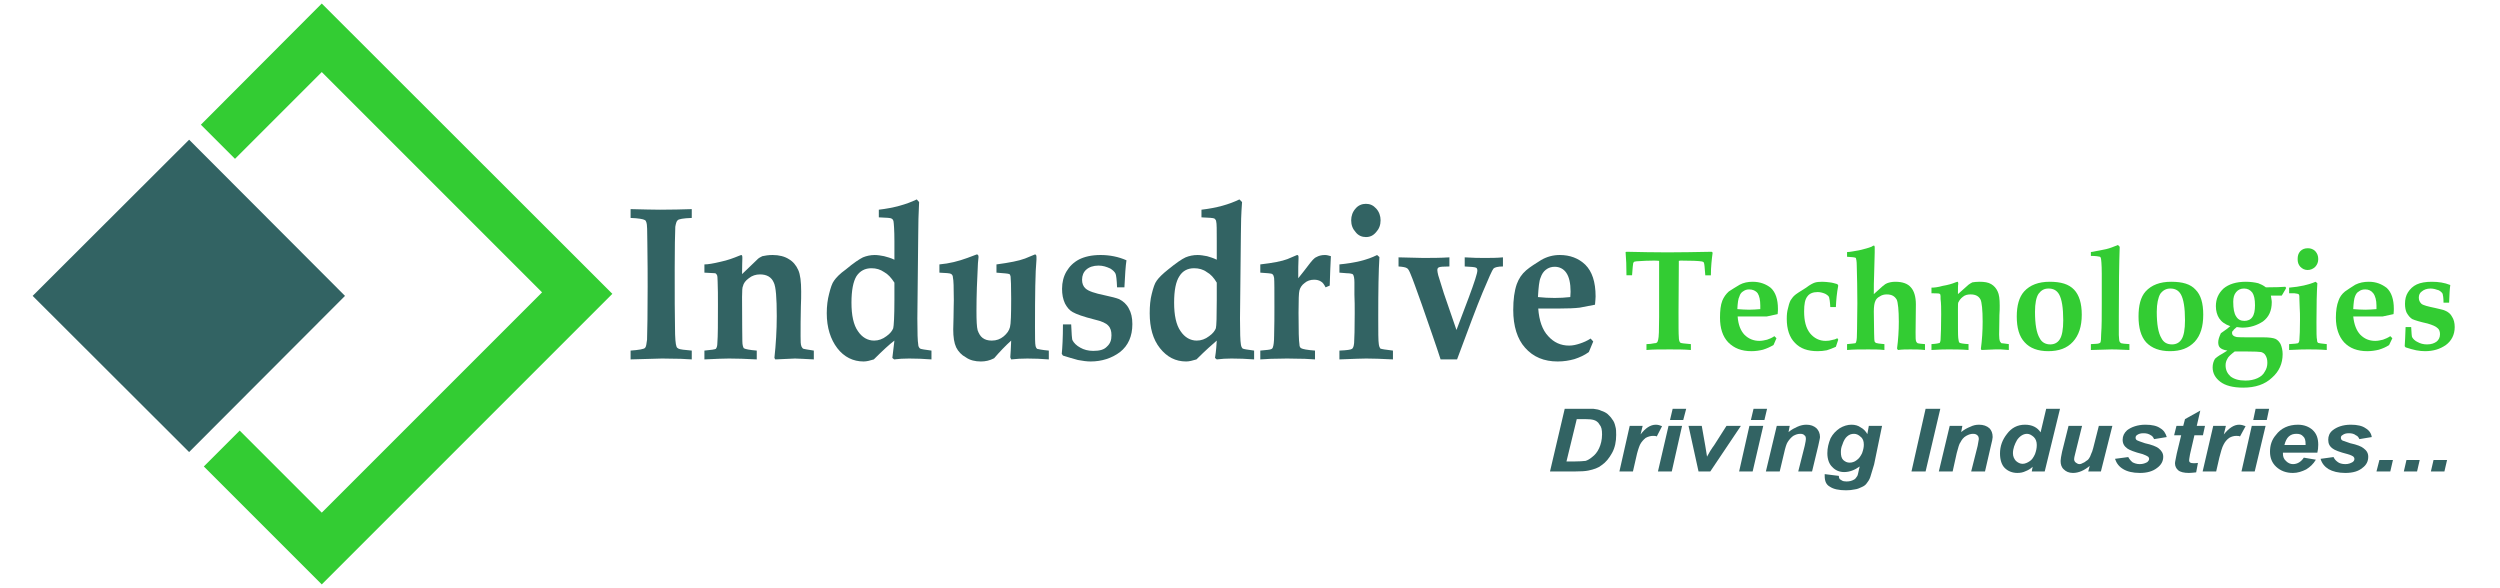 <?xml version="1.0" encoding="UTF-8"?>
<!DOCTYPE svg PUBLIC "-//W3C//DTD SVG 1.1//EN" "http://www.w3.org/Graphics/SVG/1.1/DTD/svg11.dtd">
<!-- Creator: CorelDRAW X7 -->
<svg xmlns="http://www.w3.org/2000/svg" xml:space="preserve" width="8.5in" height="2in" version="1.1" style="shape-rendering:geometricPrecision; text-rendering:geometricPrecision; image-rendering:optimizeQuality; fill-rule:evenodd; clip-rule:evenodd"
viewBox="0 0 8500 2000"
 xmlns:xlink="http://www.w3.org/1999/xlink">
 <defs>
  <style type="text/css">
   <![CDATA[
    .fil2 {fill:#326363}
    .fil3 {fill:#33CC33}
    .fil0 {fill:#326363;fill-rule:nonzero}
    .fil1 {fill:#33CC33;fill-rule:nonzero}
   ]]>
  </style>
 </defs>
 <g id="Layer_x0020_1">
  <path class="fil0" d="M2144 1222l0 -30c28,-2 45,-5 49,-9 4,-4 5,-13 7,-28 1,-33 2,-92 2,-180 0,-34 0,-83 -1,-146 0,-44 -1,-68 -3,-72 -1,-4 -3,-8 -6,-9 -5,-3 -21,-6 -48,-7l0 -30c43,1 77,2 100,2 40,0 76,-1 108,-2l0 30c-29,1 -45,4 -48,8 -4,3 -6,11 -8,22 -1,24 -2,71 -2,142 0,96 0,161 1,199 0,37 2,59 5,66 1,4 4,6 8,8 5,2 19,4 44,6l0 30 -37 -2c-24,0 -45,-1 -64,-1l-107 3z"/>
  <path id="_1" class="fil0" d="M2395 1222l0 -30c23,-2 36,-4 39,-6 3,-4 5,-10 5,-19 2,-25 2,-68 2,-130 0,-31 0,-57 -1,-79 0,-14 -1,-22 -3,-24 -1,-2 -2,-3 -5,-5 -2,0 -15,-1 -37,-2l0 -28c12,0 30,-3 55,-9 24,-5 45,-13 62,-20l8 -3c3,0 4,3 4,9l0 3c0,7 -1,24 -1,53l50 -48c6,-7 13,-10 19,-13 9,-2 21,-4 35,-4 22,0 41,5 55,14 14,8 25,21 32,37 7,15 10,40 10,73 0,14 0,31 -1,51 -1,38 -1,73 -1,101 0,17 0,28 3,35 2,4 4,7 7,8 4,1 15,3 35,6l0 30 -39 -2 -25 -1 -67 3 -3 -5c5,-46 8,-94 8,-142 0,-62 -3,-100 -10,-114 -8,-19 -24,-28 -47,-28 -14,0 -27,4 -38,13 -11,8 -18,17 -20,27 -2,3 -3,15 -3,37 0,88 1,138 1,150 0,14 3,21 5,24 5,3 19,6 44,8l0 30c-38,-2 -69,-3 -94,-3 -15,0 -43,1 -84,3z"/>
  <path id="_2" class="fil0" d="M3041 883l0 -63c0,-38 -2,-61 -3,-67 -1,-5 -3,-8 -7,-10 -2,-2 -17,-3 -43,-4l0 -26c51,-6 94,-18 129,-35l8 9c-2,39 -3,76 -3,110l-3 286c0,48 1,77 3,88 0,7 3,11 6,14 3,2 16,4 39,7l0 30c-26,-2 -52,-3 -76,-3 -19,0 -35,1 -51,3l-6 -5c3,-24 5,-44 7,-59 -16,12 -39,33 -70,64 -13,4 -24,7 -35,7 -35,0 -66,-15 -89,-45 -23,-30 -36,-70 -36,-119 0,-25 3,-47 8,-66 5,-20 10,-36 17,-45 7,-10 19,-23 40,-38 26,-22 46,-35 58,-41 12,-5 26,-8 40,-8 11,0 21,2 32,4 11,3 23,6 35,12zm0 78c-11,-17 -22,-29 -35,-36 -13,-9 -27,-13 -43,-13 -22,0 -39,9 -51,27 -11,18 -17,48 -17,90 0,43 7,76 22,97 14,21 33,32 55,32 15,0 29,-5 42,-15 13,-9 20,-19 23,-27 2,-8 4,-40 4,-95l0 -60z"/>
  <path id="_3" class="fil0" d="M3194 927l0 -28c34,-3 65,-11 95,-22l32 -12c4,0 6,3 6,9l-2 21c-3,56 -5,110 -5,162 0,33 1,55 4,66 4,11 9,20 17,26 8,6 18,9 31,9 16,0 29,-5 40,-14 12,-10 19,-20 22,-32 3,-11 4,-43 4,-97 0,-42 -1,-68 -2,-75 -1,-4 -2,-7 -4,-8 -4,-2 -18,-3 -44,-5l0 -28c44,-6 76,-12 97,-20l34 -14c3,0 5,3 5,8l0 10c-4,42 -5,119 -5,229 0,34 0,56 2,65 1,4 3,7 5,9 4,1 17,4 40,6l0 30c-25,-2 -48,-3 -73,-3 -19,0 -38,1 -55,3l-3 -7c1,-12 2,-31 3,-57 -20,18 -39,38 -58,60 -15,8 -30,11 -45,11 -19,0 -37,-4 -51,-14 -15,-8 -26,-20 -33,-34 -7,-15 -10,-35 -10,-61l1 -40c0,-25 1,-45 1,-59 0,-44 -1,-70 -3,-77 0,-7 -3,-11 -7,-13 -3,-2 -16,-3 -39,-4z"/>
  <path id="_4" class="fil0" d="M3642 1103c1,31 3,50 4,53 5,10 14,19 27,26 12,7 27,11 44,11 22,0 37,-4 47,-15 11,-10 15,-22 15,-38 0,-14 -3,-25 -11,-33 -7,-8 -22,-15 -48,-21 -36,-9 -61,-18 -73,-25 -11,-6 -19,-16 -26,-29 -7,-15 -10,-31 -10,-50 0,-22 5,-42 15,-59 10,-17 24,-31 43,-41 18,-9 42,-15 73,-15 31,0 61,6 88,18 -3,19 -5,51 -7,92l-25 0c-1,-26 -3,-41 -5,-46 -3,-7 -10,-13 -18,-18 -13,-6 -25,-10 -40,-10 -18,0 -32,5 -42,14 -9,8 -14,20 -14,34 0,13 4,23 12,30 10,9 31,16 65,23 23,5 39,9 49,13 14,7 26,18 33,32 8,14 12,31 12,53 0,41 -14,73 -42,95 -28,21 -62,32 -100,32 -13,0 -27,-2 -43,-5 -15,-4 -32,-9 -51,-15l-4 -6c2,-21 4,-54 4,-100l28 0z"/>
  <path id="_5" class="fil0" d="M4137 883l0 -63c0,-38 0,-61 -2,-67 0,-5 -4,-8 -6,-10 -4,-2 -18,-3 -44,-4l0 -26c52,-6 94,-18 129,-35l9 9c-3,39 -4,76 -4,110l-3 286c0,48 1,77 3,88 1,7 3,11 6,14 3,2 17,4 39,7l0 30c-26,-2 -52,-3 -77,-3 -17,0 -34,1 -50,3l-6 -5c4,-24 5,-44 6,-59 -14,12 -38,33 -69,64 -13,4 -25,7 -35,7 -36,0 -65,-15 -89,-45 -24,-30 -35,-70 -35,-119 0,-25 2,-47 7,-66 5,-20 10,-36 17,-45 7,-10 20,-23 39,-38 27,-22 46,-35 59,-41 12,-5 26,-8 41,-8 10,0 21,2 32,4 10,3 21,6 33,12zm0 78c-10,-17 -21,-29 -34,-36 -12,-9 -27,-13 -43,-13 -22,0 -39,9 -50,27 -12,18 -18,48 -18,90 0,43 7,76 22,97 14,21 33,32 55,32 15,0 29,-5 42,-15 13,-9 20,-19 23,-27 2,-8 3,-40 3,-95l0 -60z"/>
  <path id="_6" class="fil0" d="M4285 1222l0 -30c22,-2 34,-3 37,-5 3,-1 5,-3 6,-7 2,-5 4,-18 4,-38 1,-36 1,-68 1,-97 0,-56 0,-89 -1,-100 -1,-5 -2,-10 -6,-13 -4,-3 -17,-3 -41,-5l0 -28c43,-5 74,-11 92,-18l33 -14c4,0 5,3 5,7l0 5c-1,16 -1,38 -1,67 11,-13 22,-28 36,-46 10,-13 18,-23 26,-26 7,-4 16,-7 29,-7 6,0 13,2 20,4 -1,25 -3,58 -4,100l-14 6c-5,-10 -10,-17 -16,-20 -6,-4 -14,-6 -23,-6 -13,0 -24,4 -32,11 -10,7 -16,17 -18,26 -2,7 -3,32 -3,75 0,61 1,97 3,107 0,7 2,12 6,14 5,3 20,6 47,8l0 30 -35 -2c-23,0 -44,-1 -60,-1 -16,0 -34,1 -55,1l-36 2z"/>
  <path id="_7" class="fil0" d="M4644 693c14,0 25,5 35,16 10,11 15,25 15,40 0,16 -5,29 -15,40 -10,12 -21,17 -35,17 -13,0 -26,-5 -35,-17 -10,-11 -15,-24 -15,-40 0,-15 5,-29 15,-40 9,-11 22,-16 35,-16zm-90 529l0 -30c25,-1 39,-3 43,-6 3,-2 6,-8 7,-20 1,-15 2,-49 2,-101 0,-22 0,-44 -1,-63l0 -42c0,-14 -2,-23 -5,-27 -2,-2 -10,-4 -21,-4l-25 -2 0 -28c52,-5 95,-15 128,-32l8 7c-3,48 -4,114 -4,204 0,51 0,82 2,93 1,7 3,11 5,14 4,2 18,4 43,7l0 30c-39,-2 -69,-3 -91,-3 -11,0 -41,1 -91,3z"/>
  <path id="_8" class="fil0" d="M4755 906l0 -31 83 2c28,0 58,0 90,-2l0 31c-20,0 -32,1 -36,3 -4,2 -5,5 -5,10 0,3 1,9 3,17l19 61 43 125 42 -111c19,-51 29,-82 29,-91 0,-6 -2,-9 -5,-10 -4,-2 -17,-3 -38,-4l0 -31c29,2 51,2 69,2 19,0 40,0 61,-2l0 31c-17,0 -28,3 -32,7 -4,4 -16,31 -37,81 -21,50 -49,126 -87,228l-56 0c-14,-44 -36,-106 -64,-187 -19,-53 -31,-87 -38,-103 -4,-10 -8,-18 -12,-20 -4,-3 -14,-5 -29,-6z"/>
  <path id="_9" class="fil0" d="M5408 1151l9 10 -15 36c-15,11 -31,18 -49,24 -18,5 -36,8 -57,8 -46,0 -83,-15 -111,-47 -26,-29 -40,-73 -40,-128 0,-36 4,-65 12,-88 7,-19 17,-34 32,-47 14,-12 32,-23 51,-35 19,-11 40,-17 63,-17 35,0 64,11 87,33 23,23 35,58 35,108 0,6 -1,16 -2,28l-52 10c-17,2 -40,3 -71,3l-70 0c3,41 14,73 34,94 19,21 42,32 71,32 13,0 25,-3 37,-7 12,-4 24,-9 36,-17zm-179 -141c18,2 38,3 57,3 17,0 35,-1 53,-3l1 -18c0,-29 -5,-51 -15,-65 -9,-13 -23,-20 -39,-20 -11,0 -21,3 -30,10 -8,6 -14,15 -18,27 -5,11 -7,33 -9,66z"/>
  <path class="fil1" d="M5598 1190l0 -20c9,0 18,-1 27,-3 4,0 8,-1 10,-4 1,-1 2,-5 3,-9 2,-7 3,-32 3,-76 0,-31 0,-62 0,-93 0,-64 0,-96 0,-98 0,0 -6,-1 -16,-1 -21,0 -39,1 -54,2 -9,0 -14,2 -15,2 -1,1 -2,3 -3,4 -1,3 -2,17 -4,42l-19 0c0,-30 -1,-56 -3,-79l3 -1c48,1 94,2 139,2 45,0 95,-1 151,-2l3 3c-3,22 -6,48 -6,77l-19 0c-2,-26 -3,-41 -5,-43 0,-2 -3,-3 -6,-4 -12,-2 -37,-3 -73,-3 -3,0 -5,1 -6,1 0,1 0,6 0,13l-1 160c0,46 0,75 1,86 0,10 2,16 5,19 2,2 13,3 36,5l0 20c-23,-2 -46,-2 -71,-2 -33,0 -59,0 -80,2z"/>
  <path id="_1_0" class="fil1" d="M6033 1143l7 7 -10 23c-12,7 -23,12 -36,16 -12,3 -25,5 -39,5 -34,0 -59,-10 -79,-30 -19,-20 -28,-48 -28,-84 0,-23 2,-43 8,-58 5,-12 12,-22 22,-31 11,-7 23,-15 37,-23 13,-7 28,-10 44,-10 25,0 46,8 62,21 16,15 24,39 24,71 0,3 0,10 -1,18l-37 8c-12,0 -28,0 -50,0l-49 0c2,28 10,48 23,62 14,14 31,21 51,21 8,0 18,-2 26,-4 9,-3 16,-6 25,-12zm-126 -92c14,1 27,2 40,2 12,0 25,-1 38,-2l0 -12c0,-18 -3,-33 -9,-42 -7,-9 -17,-13 -29,-13 -8,0 -14,2 -21,7 -5,3 -10,9 -12,17 -4,7 -6,22 -7,43z"/>
  <path id="_2_1" class="fil1" d="M6242 1044l-19 0c-1,-19 -3,-30 -4,-33 -1,-4 -6,-8 -13,-12 -7,-3 -16,-6 -26,-6 -16,0 -28,5 -35,15 -8,10 -11,26 -11,51 0,32 6,56 20,74 14,17 32,26 53,26 8,0 16,-1 22,-3 7,-1 13,-3 18,-6l3 5c-2,8 -6,16 -8,24 -11,5 -21,9 -31,12 -10,2 -21,3 -31,3 -34,0 -59,-9 -77,-28 -19,-19 -28,-47 -28,-82 0,-13 1,-25 4,-35 2,-10 5,-20 9,-28 4,-6 9,-13 14,-17 3,-3 16,-12 39,-26 13,-10 23,-15 29,-17 6,-2 15,-3 25,-3 9,0 18,1 26,2 10,1 18,4 26,6l3 5c-5,26 -7,50 -8,73z"/>
  <path id="_3_2" class="fil1" d="M6280 1190l0 -20c16,-1 25,-3 28,-3 2,-2 3,-3 3,-5 2,-4 3,-19 3,-44l1 -87c0,-47 -1,-89 -2,-127 0,-16 -2,-24 -3,-27 -3,-2 -12,-3 -30,-4l0 -16c9,0 23,-3 41,-6 17,-4 32,-8 42,-12 4,-3 7,-4 8,-4 2,0 3,2 3,5l0 2c0,3 0,9 0,17l-2 77c-1,18 -1,39 -1,64l30 -27c7,-6 12,-9 15,-10 8,-3 17,-5 28,-5 24,0 42,6 53,19 11,12 17,32 17,58l-1 95c0,17 0,27 2,31 1,2 2,4 5,6 3,1 11,2 25,3l0 20c-18,-2 -34,-2 -50,-2 -14,0 -27,0 -42,2l-3 -5c4,-30 6,-61 6,-91 0,-40 -3,-66 -7,-75 -7,-12 -17,-18 -34,-18 -9,0 -17,2 -24,7 -8,4 -13,10 -15,16 -3,6 -5,18 -5,35l1 74c0,16 1,27 2,29 2,2 3,3 4,4 3,1 13,3 29,4l0 20c-17,-2 -36,-2 -54,-2 -28,0 -52,0 -73,2z"/>
  <path id="_4_3" class="fil1" d="M6567 1190l0 -20c17,-1 25,-3 28,-4 1,-2 3,-6 3,-12 1,-17 2,-45 2,-85 0,-20 0,-37 -2,-52 0,-9 0,-14 -1,-16 -1,-1 -2,-2 -4,-3 -2,0 -9,-1 -26,-1l0 -19c8,0 21,-1 38,-6 18,-3 32,-7 44,-12l6 -2c2,0 3,2 3,5l0 3c-1,4 -1,15 -1,34l36 -32c4,-3 9,-6 13,-8 6,-1 15,-2 24,-2 17,0 30,2 40,8 10,6 17,14 22,25 5,10 7,25 7,48 0,9 0,20 -1,32 0,27 -1,48 -1,67 0,11 1,18 3,23 1,2 3,4 5,6 3,0 10,1 25,3l0 20 -28 -2 -18 0 -47 2 -2 -4c4,-30 6,-61 6,-92 0,-41 -3,-66 -7,-75 -6,-12 -17,-18 -34,-18 -10,0 -19,2 -26,8 -8,6 -12,12 -15,18 -2,1 -2,10 -2,24 0,57 0,91 1,98 1,9 2,14 4,16 2,2 13,4 31,5l0 20c-27,-2 -49,-2 -67,-2 -11,0 -30,0 -59,2z"/>
  <path id="_5_4" class="fil1" d="M6857 1076c0,-37 8,-66 25,-85 20,-22 49,-33 87,-33 38,0 65,8 83,27 17,18 26,46 26,85 0,40 -10,70 -30,92 -20,22 -48,32 -84,32 -35,0 -62,-10 -80,-30 -19,-20 -27,-50 -27,-88zm62 -16c0,42 5,72 16,90 7,14 20,21 36,21 14,0 25,-6 32,-17 8,-12 12,-34 12,-65 0,-43 -5,-72 -14,-88 -8,-14 -20,-20 -36,-20 -15,0 -25,6 -34,18 -8,12 -12,33 -12,61z"/>
  <path id="_6_5" class="fil1" d="M7109 870l0 -13c22,-4 39,-7 52,-10 13,-3 25,-8 40,-14l6 6c-2,56 -3,136 -3,237 0,21 0,42 0,63 1,13 1,21 3,23 1,2 3,4 5,5 3,1 11,2 28,3l0 20 -25 -1c-15,-1 -28,-1 -37,-1l-69 2 0 -20 17 -1c7,0 13,-2 15,-4 2,-3 3,-13 3,-30 2,-24 2,-59 2,-102l0 -103c0,-31 -2,-49 -3,-52 0,-2 -1,-3 -3,-5 -3,-1 -14,-3 -31,-3z"/>
  <path id="_7_6" class="fil1" d="M7271 1076c0,-37 7,-66 24,-85 20,-22 49,-33 87,-33 39,0 66,8 83,27 18,18 26,46 26,85 0,40 -9,70 -29,92 -21,22 -48,32 -84,32 -35,0 -62,-10 -81,-30 -18,-20 -26,-50 -26,-88zm62 -16c0,42 5,72 16,90 7,14 19,21 36,21 14,0 25,-6 32,-17 8,-12 12,-34 12,-65 0,-43 -5,-72 -14,-88 -8,-14 -20,-20 -36,-20 -14,0 -25,6 -34,18 -7,12 -12,33 -12,61z"/>
  <path id="_8_7" class="fil1" d="M7758 1005l-37 0c1,9 3,16 3,22 0,30 -10,51 -30,66 -20,13 -43,21 -70,21 -4,0 -10,-1 -19,-2 -6,5 -11,9 -12,12 -3,1 -4,5 -4,8 0,7 5,12 16,14 6,1 37,1 92,1 18,0 32,2 39,5 7,3 13,9 18,18 4,9 7,21 7,34 0,32 -12,59 -36,80 -24,23 -57,34 -98,34 -35,0 -61,-7 -78,-20 -17,-13 -26,-29 -26,-49 0,-11 3,-21 8,-29 3,-3 11,-10 26,-18l16 -10c-13,-2 -21,-6 -25,-10 -4,-4 -6,-10 -6,-18 0,-9 3,-18 9,-31l7 -5c9,-6 17,-12 25,-19 -18,-6 -30,-15 -38,-27 -7,-11 -11,-25 -11,-41 0,-25 9,-44 26,-60 18,-15 43,-23 76,-23 15,0 30,2 42,5 8,3 17,7 26,14 34,0 55,-1 66,-2l3 4c-3,7 -9,15 -15,26zm-165 21c0,23 3,40 10,50 6,10 15,15 28,15 11,0 21,-4 27,-13 6,-8 9,-22 9,-40 0,-20 -3,-34 -9,-43 -7,-9 -16,-14 -28,-14 -12,0 -20,4 -27,12 -7,8 -10,19 -10,33zm5 169c-13,10 -22,18 -25,25 -4,7 -6,14 -6,22 0,16 6,28 17,38 12,9 28,14 51,14 15,0 29,-3 40,-8 11,-5 20,-12 25,-22 6,-9 9,-19 9,-30 0,-12 -2,-19 -7,-27 -3,-5 -8,-8 -14,-10 -5,-1 -22,-2 -51,-2l-39 0z"/>
  <path id="_9_8" class="fil1" d="M7847 844c9,0 18,3 25,10 7,8 10,16 10,27 0,10 -3,18 -10,26 -7,7 -16,11 -26,11 -10,0 -18,-4 -25,-11 -7,-8 -9,-16 -9,-26 0,-11 2,-19 9,-27 7,-7 15,-10 26,-10zm-64 346l0 -20c17,-1 28,-2 30,-3 3,-2 5,-6 5,-13 1,-11 2,-33 2,-67 0,-15 0,-28 -1,-41l-1 -28c0,-9 0,-15 -2,-17 -2,-2 -7,-3 -16,-4l-17 0 0 -19c37,-3 67,-10 90,-20l6 5c-2,30 -3,74 -3,132 0,34 0,54 2,61 0,5 1,8 4,10 2,1 11,2 29,4l0 20c-27,-2 -49,-2 -63,-2 -8,0 -30,0 -65,2z"/>
  <path id="_10" class="fil1" d="M8127 1143l7 7 -11 23c-10,7 -22,12 -35,16 -12,3 -26,5 -39,5 -34,0 -60,-10 -79,-30 -18,-20 -28,-48 -28,-84 0,-23 3,-43 9,-58 4,-12 11,-22 22,-31 10,-7 22,-15 35,-23 14,-7 29,-10 46,-10 25,0 44,8 61,21 16,15 24,39 24,71 0,3 0,10 -1,18l-37 8c-11,0 -27,0 -50,0l-50 0c3,28 11,48 24,62 14,14 30,21 51,21 9,0 17,-2 26,-4 8,-3 16,-6 25,-12zm-126 -92c13,1 27,2 41,2 12,0 25,-1 38,-2l0 -12c0,-18 -4,-33 -11,-42 -7,-9 -16,-13 -27,-13 -9,0 -16,2 -22,7 -6,3 -10,9 -13,17 -3,7 -5,22 -6,43z"/>
  <path id="_11" class="fil1" d="M8198 1112c1,20 2,32 3,34 4,7 10,13 19,17 9,5 19,8 32,8 15,0 25,-4 33,-10 7,-6 11,-14 11,-25 0,-9 -3,-17 -9,-21 -5,-5 -16,-10 -33,-15 -27,-6 -43,-11 -52,-15 -7,-4 -13,-11 -19,-21 -4,-8 -6,-19 -6,-31 0,-15 3,-28 10,-39 7,-11 17,-21 30,-27 13,-6 30,-9 51,-9 23,0 43,3 63,11 -2,13 -3,34 -4,60l-19 0c0,-17 -2,-26 -3,-30 -2,-4 -6,-8 -13,-12 -9,-3 -18,-6 -28,-6 -13,0 -23,4 -30,10 -7,5 -10,12 -10,21 0,9 3,15 9,21 6,5 22,9 46,14 16,4 28,6 34,9 10,4 19,11 24,21 6,9 9,21 9,35 0,26 -11,47 -30,61 -20,14 -43,21 -71,21 -9,0 -19,-1 -30,-3 -11,-2 -23,-6 -36,-10l-3 -4c1,-14 2,-35 3,-65l19 0z"/>
  <polygon class="fil2" points="1173,1006 643,475 111,1006 643,1537 "/>
  <polygon class="fil3" points="799,540 1094,245 1843,994 1094,1743 815,1464 693,1586 1094,1987 2082,999 1094,12 683,424 "/>
  <path class="fil0" d="M5270 1603l50 -213 63 0c18,0 29,0 35,0 10,1 19,3 25,6 9,3 17,7 22,11 6,6 12,11 16,18 6,7 9,15 11,24 3,9 3,19 3,30 0,22 -4,43 -14,61 -10,18 -21,32 -36,42 -11,9 -26,14 -45,18 -10,2 -25,3 -46,3l-84 0zm56 -34l26 0c17,0 30,-1 39,-2 7,-2 15,-7 21,-12 11,-8 19,-18 25,-31 6,-13 10,-29 10,-47 0,-16 -2,-26 -9,-34 -4,-8 -12,-13 -19,-15 -7,-2 -16,-3 -30,-3l-28 0 -35 144z"/>
  <path id="_1_9" class="fil0" d="M5541 1448l44 0 -7 29c16,-21 33,-33 52,-33 7,0 14,2 21,5l-18 35c-3,-2 -9,-2 -13,-2 -7,0 -16,2 -25,7 -7,6 -14,13 -19,23 -4,9 -9,24 -13,43l-11 48 -46 0 35 -155z"/>
  <path id="_2_10" class="fil0" d="M5687 1390l46 0 -10 38 -45 0 9 -38zm-14 58l46 0 -35 155 -47 0 36 -155z"/>
  <path id="_3_11" class="fil0" d="M5815 1603l-40 0 -34 -155 45 0 12 68c3,19 5,30 6,37 0,-2 5,-8 11,-20 6,-9 11,-17 13,-19l42 -66 49 0 -104 155z"/>
  <path id="_4_12" class="fil0" d="M5962 1390l46 0 -9 38 -46 0 9 -38zm-14 58l47 0 -36 155 -46 0 35 -155z"/>
  <path id="_5_13" class="fil0" d="M6041 1448l44 0 -4 21c11,-9 21,-14 30,-18 11,-5 21,-7 31,-7 14,0 25,4 34,12 7,7 12,17 12,30 0,4 -3,15 -6,30l-21 87 -47 0 22 -87c3,-13 4,-21 4,-23 0,-6 -1,-11 -5,-13 -3,-4 -9,-5 -14,-5 -8,0 -15,2 -24,7 -7,5 -14,13 -19,21 -4,6 -8,19 -12,37l-15 63 -47 0 37 -155z"/>
  <path id="_6_14" class="fil0" d="M6204 1612l48 6c0,5 1,8 3,11 1,1 5,3 8,5 3,2 9,3 15,3 10,0 18,-2 25,-6 5,-2 8,-7 12,-13 2,-4 3,-11 6,-24l2 -8c-17,12 -34,19 -53,19 -16,0 -30,-6 -40,-17 -11,-10 -17,-27 -17,-47 0,-18 4,-34 11,-51 8,-15 18,-25 31,-34 13,-8 27,-12 40,-12 12,0 23,3 31,9 10,5 18,14 23,23l5 -28 45 0 -27 131c-6,20 -10,34 -13,43 -3,9 -8,16 -12,21 -4,6 -10,10 -17,13 -7,3 -14,7 -24,8 -9,2 -19,3 -29,3 -25,0 -43,-4 -55,-12 -13,-7 -18,-19 -18,-37 0,-2 0,-4 0,-6zm55 -75c0,12 2,21 8,27 7,6 13,9 22,9 8,0 17,-3 23,-8 9,-6 14,-14 19,-24 4,-11 6,-20 6,-29 0,-12 -3,-21 -11,-27 -6,-6 -14,-10 -22,-10 -9,0 -16,2 -24,9 -6,5 -12,15 -16,28 -4,9 -5,17 -5,25z"/>
  <polygon id="_7_15" class="fil0" points="6499,1603 6547,1390 6597,1390 6547,1603 "/>
  <path id="_8_16" class="fil0" d="M6629 1448l43 0 -4 21c11,-9 21,-14 31,-18 10,-5 19,-7 30,-7 14,0 26,4 35,12 7,7 11,17 11,30 0,4 -2,15 -6,30l-20 87 -47 0 22 -87c2,-13 4,-21 4,-23 0,-6 -2,-11 -5,-13 -4,-4 -9,-5 -15,-5 -7,0 -14,2 -23,7 -9,5 -15,13 -19,21 -5,6 -8,19 -13,37l-14 63 -47 0 37 -155z"/>
  <path id="_9_17" class="fil0" d="M6952 1603l-44 0 3 -16c-7,7 -16,12 -24,15 -8,4 -17,6 -28,6 -17,0 -32,-6 -43,-17 -10,-10 -16,-27 -16,-49 0,-25 8,-47 24,-67 15,-20 35,-31 61,-31 24,0 42,9 53,26l19 -80 47 0 -52 213zm-108 -62c0,11 4,19 10,26 7,6 14,10 23,10 8,0 17,-4 24,-9 7,-4 13,-13 18,-24 4,-11 6,-20 6,-31 0,-11 -3,-20 -10,-27 -7,-6 -14,-11 -23,-11 -13,0 -25,8 -34,21 -8,14 -14,29 -14,45z"/>
  <path id="_10_18" class="fil0" d="M7033 1448l46 0 -23 93c-3,11 -4,17 -4,20 0,5 2,9 6,12 3,2 7,5 12,5 4,0 7,-1 10,-3 4,-2 8,-3 12,-7 4,-2 8,-5 11,-10 2,-3 5,-8 7,-15 2,-4 5,-11 7,-20l19 -75 46 0 -39 155 -43 0 5 -19c-18,15 -37,24 -57,24 -14,0 -24,-5 -31,-12 -8,-7 -11,-17 -11,-29 0,-6 2,-16 5,-31l22 -88z"/>
  <path id="_11_19" class="fil0" d="M7191 1560l45 -6c5,9 10,14 15,18 6,3 14,6 24,6 11,0 19,-3 26,-7 3,-3 6,-6 6,-11 0,-2 -1,-5 -3,-7 -3,-2 -10,-6 -19,-9 -28,-7 -45,-14 -52,-19 -11,-8 -16,-17 -16,-30 0,-12 5,-23 15,-32 14,-11 36,-19 62,-19 23,0 40,4 51,12 12,7 18,17 22,30l-43 7c-3,-6 -6,-11 -11,-13 -7,-5 -15,-7 -25,-7 -10,0 -16,2 -22,6 -3,2 -5,5 -5,9 0,5 2,8 7,10 2,1 10,4 25,9 23,5 38,11 46,17 10,8 16,17 16,29 0,15 -7,28 -21,38 -14,11 -33,17 -58,17 -25,0 -44,-5 -57,-13 -14,-8 -23,-20 -28,-35z"/>
  <path id="_12" class="fil0" d="M7392 1480l8 -32 23 0 6 -23 52 -29 -12 52 28 0 -7 32 -29 0 -15 65c-2,11 -3,19 -3,20 0,3 1,6 3,7 2,2 7,3 12,3 2,0 7,0 15,-1l-6 32c-9,1 -18,2 -25,2 -16,0 -29,-3 -36,-9 -7,-6 -11,-14 -11,-24 0,-5 3,-16 6,-33l15 -62 -24 0z"/>
  <path id="_13" class="fil0" d="M7525 1448l43 0 -7 29c17,-21 34,-33 52,-33 8,0 14,2 22,5l-19 35c-3,-2 -8,-2 -13,-2 -7,0 -16,2 -24,7 -8,6 -14,13 -19,23 -5,9 -9,24 -14,43l-11 48 -46 0 36 -155z"/>
  <path id="_14" class="fil0" d="M7669 1390l46 0 -8 38 -46 0 8 -38zm-13 58l47 0 -37 155 -45 0 35 -155z"/>
  <path id="_15" class="fil0" d="M7879 1539l-117 0c0,2 0,3 0,4 0,10 3,18 11,25 6,6 14,10 23,10 15,0 28,-8 37,-22l41 7c-9,15 -20,25 -33,33 -14,7 -29,12 -45,12 -23,0 -42,-7 -57,-21 -14,-13 -21,-30 -21,-51 0,-22 6,-41 20,-57 17,-23 43,-35 75,-35 21,0 38,7 50,18 13,12 19,28 19,50 0,10 -1,19 -3,27zm-40 -26c0,-1 0,-2 0,-3 0,-12 -2,-21 -8,-26 -6,-7 -13,-9 -23,-9 -10,0 -18,2 -26,9 -7,6 -12,17 -15,29l72 0z"/>
  <path id="_16" class="fil0" d="M7890 1560l44 -6c4,9 10,14 16,18 4,3 13,6 24,6 11,0 18,-3 25,-7 4,-3 6,-6 6,-11 0,-2 -1,-5 -3,-7 -2,-2 -9,-6 -20,-9 -28,-7 -45,-14 -51,-19 -11,-8 -15,-17 -15,-30 0,-12 4,-23 15,-32 14,-11 34,-19 62,-19 22,0 39,4 50,12 12,7 19,17 21,30l-42 7c-3,-6 -6,-11 -12,-13 -6,-5 -14,-7 -24,-7 -9,0 -16,2 -21,6 -4,2 -6,5 -6,9 0,5 2,8 6,10 3,1 12,4 26,9 23,5 38,11 45,17 11,8 16,17 16,29 0,15 -6,28 -20,38 -13,11 -32,17 -58,17 -24,0 -43,-5 -57,-13 -13,-8 -23,-20 -27,-35z"/>
  <polygon id="_17" class="fil0" points="8090,1564 8136,1564 8127,1603 8080,1603 "/>
  <polygon id="_18" class="fil0" points="8182,1564 8227,1564 8218,1603 8173,1603 "/>
  <polygon id="_19" class="fil0" points="8274,1564 8320,1564 8311,1603 8265,1603 "/>
 </g>
</svg>

